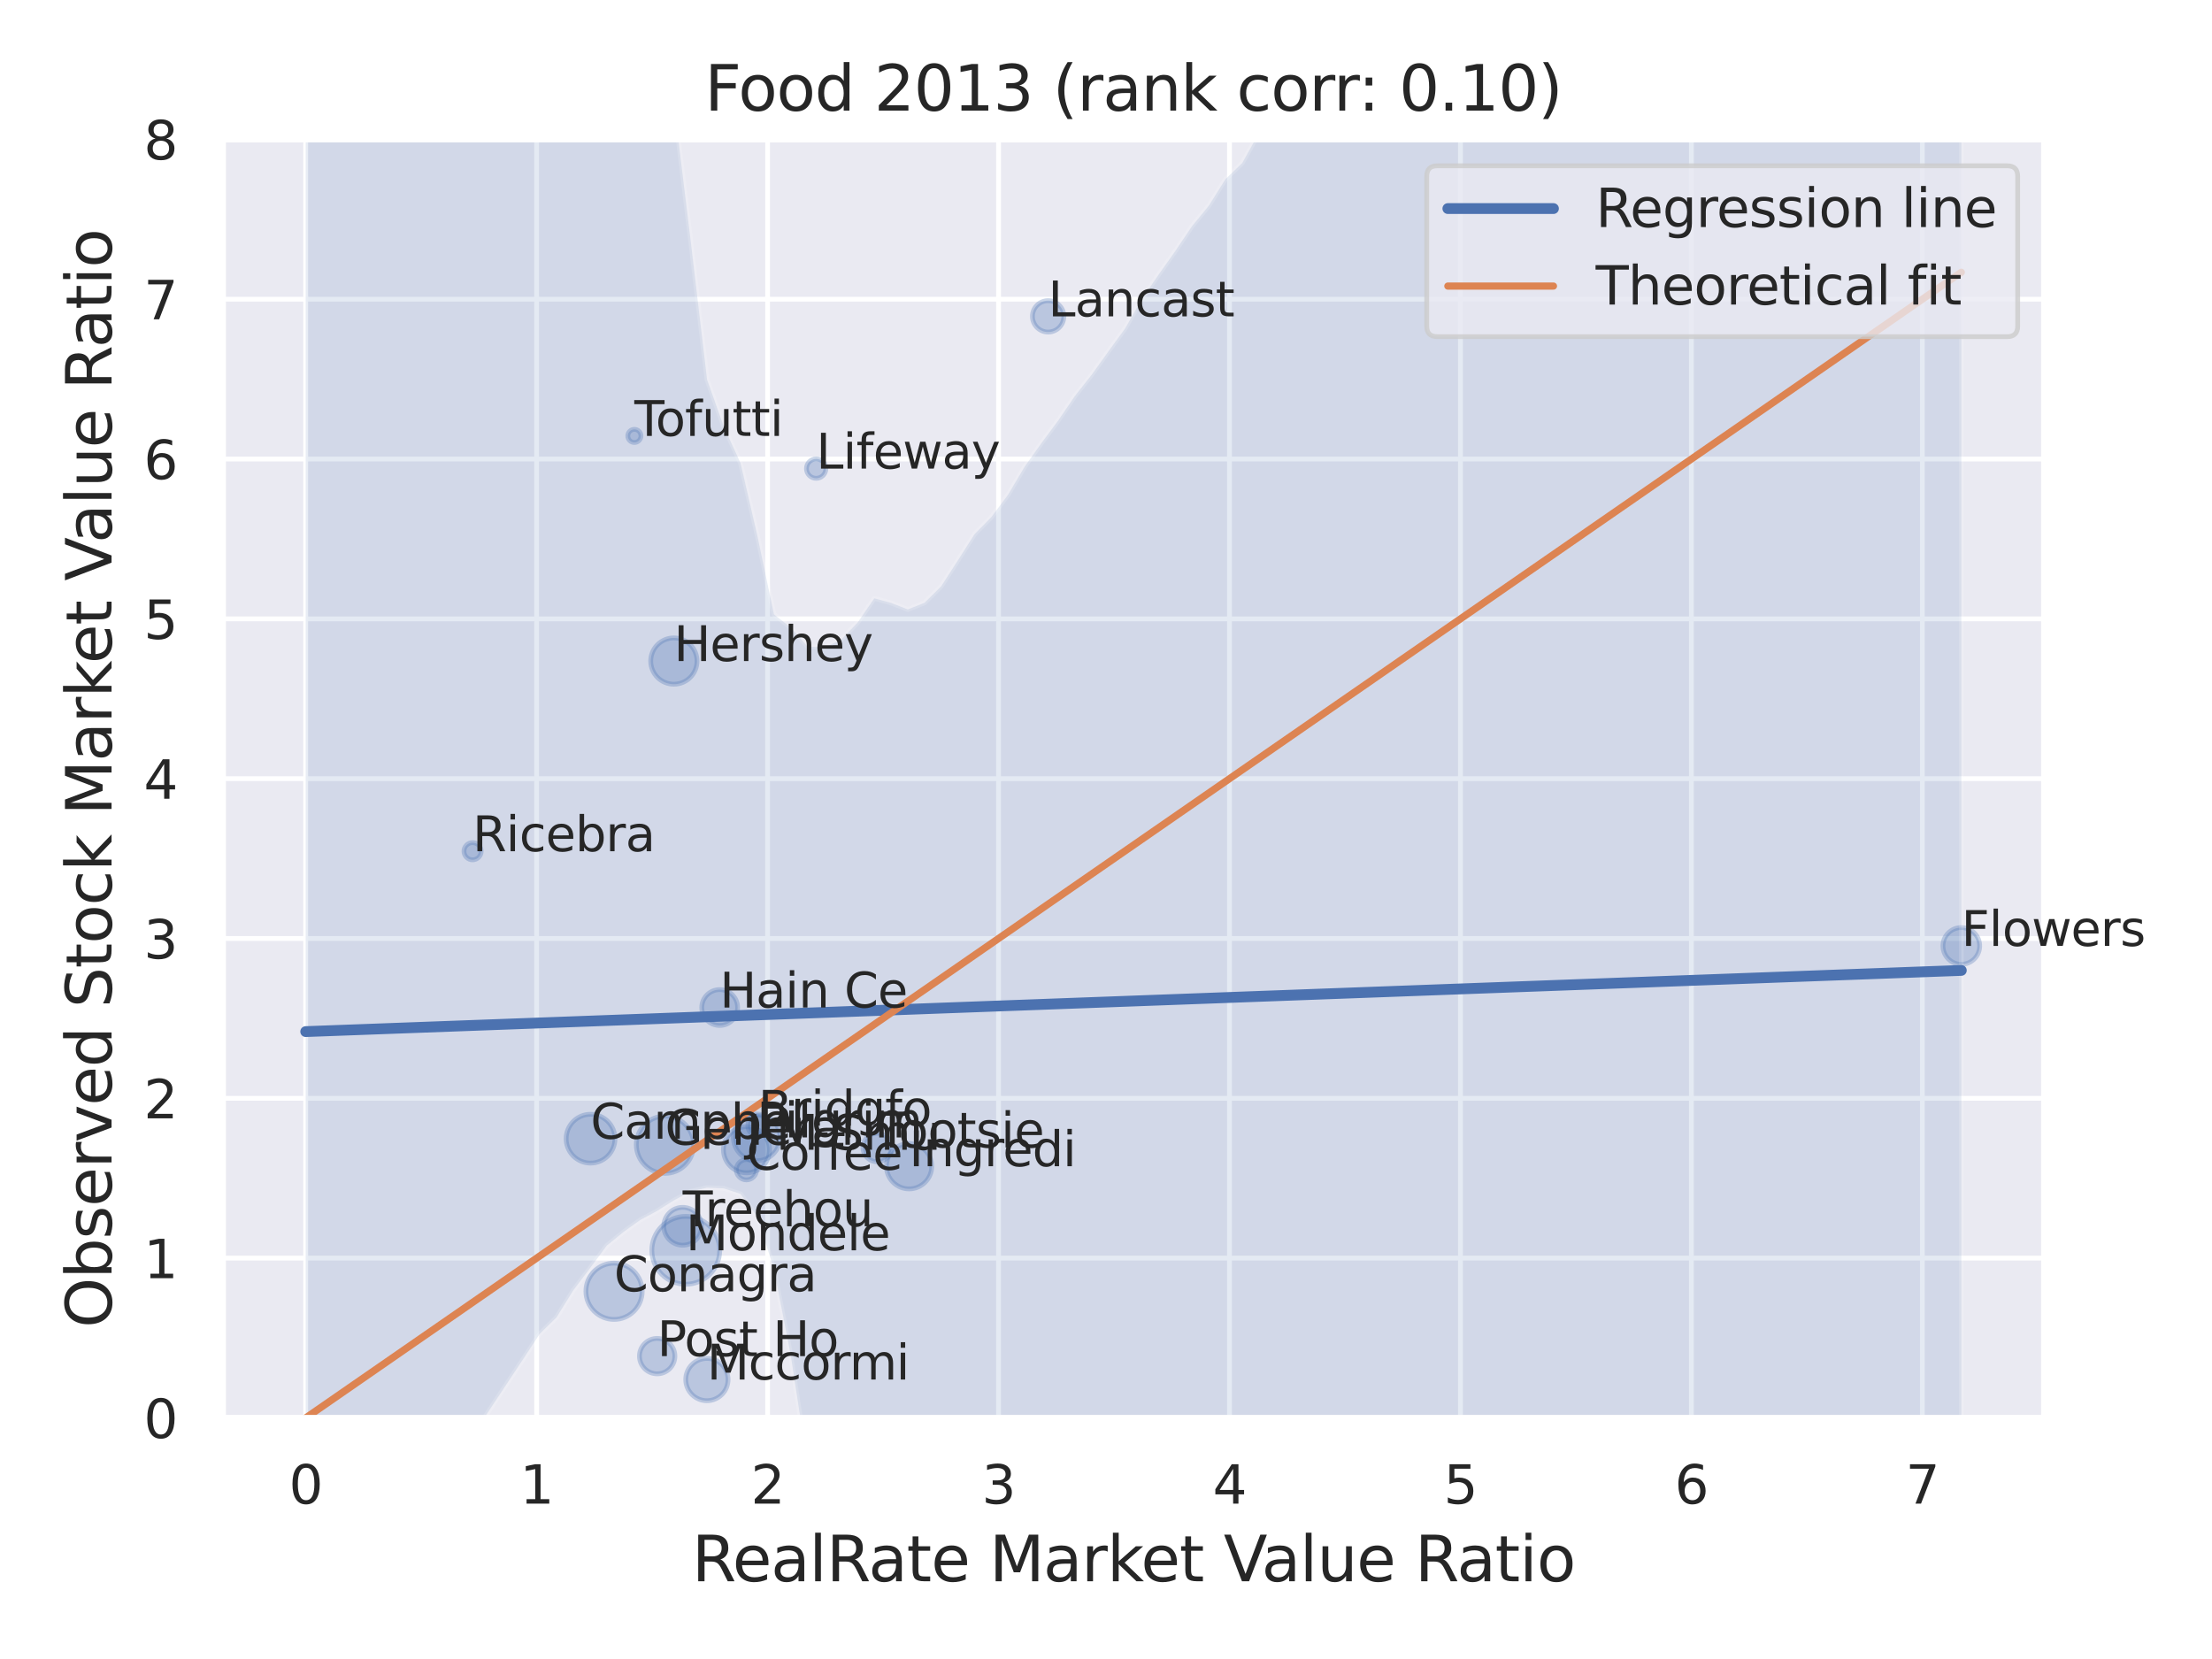 <?xml version="1.0" encoding="utf-8" standalone="no"?>
<!DOCTYPE svg PUBLIC "-//W3C//DTD SVG 1.1//EN"
  "http://www.w3.org/Graphics/SVG/1.1/DTD/svg11.dtd">
<svg xmlns:xlink="http://www.w3.org/1999/xlink" width="460.8pt" height="345.6pt" viewBox="0 0 460.8 345.6" xmlns="http://www.w3.org/2000/svg" version="1.1">
 <defs>
  <style type="text/css">*{stroke-linejoin: round; stroke-linecap: butt}</style>
 </defs>
 <g id="figure_1">
  <g id="patch_1">
   <path d="M 0 345.6 
L 460.8 345.6 
L 460.8 0 
L 0 0 
z
" style="fill: #ffffff"/>
  </g>
  <g id="axes_1">
   <g id="patch_2">
    <path d="M 46.44 295.38 
L 425.823 295.38 
L 425.823 29.04 
L 46.44 29.04 
z
" style="fill: #eaeaf2"/>
   </g>
   <g id="matplotlib.axis_1">
    <g id="xtick_1">
     <g id="line2d_1">
      <path d="M 63.684 295.38 
L 63.684 29.04 
" clip-path="url(#p9a9dfd7a22)" style="fill: none; stroke: #ffffff; stroke-linecap: round"/>
     </g>
     <g id="text_1">
      <!-- 0 -->
      <g style="fill: #262626" transform="translate(60.185 313.238) scale(0.11 -0.11)">
       <defs>
        <path id="DejaVuSans-30" d="M 2034 4250 
Q 1547 4250 1301 3770 
Q 1056 3291 1056 2328 
Q 1056 1369 1301 889 
Q 1547 409 2034 409 
Q 2525 409 2770 889 
Q 3016 1369 3016 2328 
Q 3016 3291 2770 3770 
Q 2525 4250 2034 4250 
z
M 2034 4750 
Q 2819 4750 3233 4129 
Q 3647 3509 3647 2328 
Q 3647 1150 3233 529 
Q 2819 -91 2034 -91 
Q 1250 -91 836 529 
Q 422 1150 422 2328 
Q 422 3509 836 4129 
Q 1250 4750 2034 4750 
z
" transform="scale(0.016)"/>
       </defs>
       <use xlink:href="#DejaVuSans-30"/>
      </g>
     </g>
    </g>
    <g id="xtick_2">
     <g id="line2d_2">
      <path d="M 111.795 295.38 
L 111.795 29.04 
" clip-path="url(#p9a9dfd7a22)" style="fill: none; stroke: #ffffff; stroke-linecap: round"/>
     </g>
     <g id="text_2">
      <!-- 1 -->
      <g style="fill: #262626" transform="translate(108.296 313.238) scale(0.11 -0.11)">
       <defs>
        <path id="DejaVuSans-31" d="M 794 531 
L 1825 531 
L 1825 4091 
L 703 3866 
L 703 4441 
L 1819 4666 
L 2450 4666 
L 2450 531 
L 3481 531 
L 3481 0 
L 794 0 
L 794 531 
z
" transform="scale(0.016)"/>
       </defs>
       <use xlink:href="#DejaVuSans-31"/>
      </g>
     </g>
    </g>
    <g id="xtick_3">
     <g id="line2d_3">
      <path d="M 159.906 295.38 
L 159.906 29.04 
" clip-path="url(#p9a9dfd7a22)" style="fill: none; stroke: #ffffff; stroke-linecap: round"/>
     </g>
     <g id="text_3">
      <!-- 2 -->
      <g style="fill: #262626" transform="translate(156.407 313.238) scale(0.11 -0.11)">
       <defs>
        <path id="DejaVuSans-32" d="M 1228 531 
L 3431 531 
L 3431 0 
L 469 0 
L 469 531 
Q 828 903 1448 1529 
Q 2069 2156 2228 2338 
Q 2531 2678 2651 2914 
Q 2772 3150 2772 3378 
Q 2772 3750 2511 3984 
Q 2250 4219 1831 4219 
Q 1534 4219 1204 4116 
Q 875 4013 500 3803 
L 500 4441 
Q 881 4594 1212 4672 
Q 1544 4750 1819 4750 
Q 2544 4750 2975 4387 
Q 3406 4025 3406 3419 
Q 3406 3131 3298 2873 
Q 3191 2616 2906 2266 
Q 2828 2175 2409 1742 
Q 1991 1309 1228 531 
z
" transform="scale(0.016)"/>
       </defs>
       <use xlink:href="#DejaVuSans-32"/>
      </g>
     </g>
    </g>
    <g id="xtick_4">
     <g id="line2d_4">
      <path d="M 208.017 295.38 
L 208.017 29.04 
" clip-path="url(#p9a9dfd7a22)" style="fill: none; stroke: #ffffff; stroke-linecap: round"/>
     </g>
     <g id="text_4">
      <!-- 3 -->
      <g style="fill: #262626" transform="translate(204.518 313.238) scale(0.11 -0.11)">
       <defs>
        <path id="DejaVuSans-33" d="M 2597 2516 
Q 3050 2419 3304 2112 
Q 3559 1806 3559 1356 
Q 3559 666 3084 287 
Q 2609 -91 1734 -91 
Q 1441 -91 1130 -33 
Q 819 25 488 141 
L 488 750 
Q 750 597 1062 519 
Q 1375 441 1716 441 
Q 2309 441 2620 675 
Q 2931 909 2931 1356 
Q 2931 1769 2642 2001 
Q 2353 2234 1838 2234 
L 1294 2234 
L 1294 2753 
L 1863 2753 
Q 2328 2753 2575 2939 
Q 2822 3125 2822 3475 
Q 2822 3834 2567 4026 
Q 2313 4219 1838 4219 
Q 1578 4219 1281 4162 
Q 984 4106 628 3988 
L 628 4550 
Q 988 4650 1302 4700 
Q 1616 4750 1894 4750 
Q 2613 4750 3031 4423 
Q 3450 4097 3450 3541 
Q 3450 3153 3228 2886 
Q 3006 2619 2597 2516 
z
" transform="scale(0.016)"/>
       </defs>
       <use xlink:href="#DejaVuSans-33"/>
      </g>
     </g>
    </g>
    <g id="xtick_5">
     <g id="line2d_5">
      <path d="M 256.128 295.38 
L 256.128 29.04 
" clip-path="url(#p9a9dfd7a22)" style="fill: none; stroke: #ffffff; stroke-linecap: round"/>
     </g>
     <g id="text_5">
      <!-- 4 -->
      <g style="fill: #262626" transform="translate(252.629 313.238) scale(0.11 -0.11)">
       <defs>
        <path id="DejaVuSans-34" d="M 2419 4116 
L 825 1625 
L 2419 1625 
L 2419 4116 
z
M 2253 4666 
L 3047 4666 
L 3047 1625 
L 3713 1625 
L 3713 1100 
L 3047 1100 
L 3047 0 
L 2419 0 
L 2419 1100 
L 313 1100 
L 313 1709 
L 2253 4666 
z
" transform="scale(0.016)"/>
       </defs>
       <use xlink:href="#DejaVuSans-34"/>
      </g>
     </g>
    </g>
    <g id="xtick_6">
     <g id="line2d_6">
      <path d="M 304.239 295.38 
L 304.239 29.04 
" clip-path="url(#p9a9dfd7a22)" style="fill: none; stroke: #ffffff; stroke-linecap: round"/>
     </g>
     <g id="text_6">
      <!-- 5 -->
      <g style="fill: #262626" transform="translate(300.74 313.238) scale(0.11 -0.11)">
       <defs>
        <path id="DejaVuSans-35" d="M 691 4666 
L 3169 4666 
L 3169 4134 
L 1269 4134 
L 1269 2991 
Q 1406 3038 1543 3061 
Q 1681 3084 1819 3084 
Q 2600 3084 3056 2656 
Q 3513 2228 3513 1497 
Q 3513 744 3044 326 
Q 2575 -91 1722 -91 
Q 1428 -91 1123 -41 
Q 819 9 494 109 
L 494 744 
Q 775 591 1075 516 
Q 1375 441 1709 441 
Q 2250 441 2565 725 
Q 2881 1009 2881 1497 
Q 2881 1984 2565 2268 
Q 2250 2553 1709 2553 
Q 1456 2553 1204 2497 
Q 953 2441 691 2322 
L 691 4666 
z
" transform="scale(0.016)"/>
       </defs>
       <use xlink:href="#DejaVuSans-35"/>
      </g>
     </g>
    </g>
    <g id="xtick_7">
     <g id="line2d_7">
      <path d="M 352.35 295.38 
L 352.35 29.04 
" clip-path="url(#p9a9dfd7a22)" style="fill: none; stroke: #ffffff; stroke-linecap: round"/>
     </g>
     <g id="text_7">
      <!-- 6 -->
      <g style="fill: #262626" transform="translate(348.851 313.238) scale(0.11 -0.11)">
       <defs>
        <path id="DejaVuSans-36" d="M 2113 2584 
Q 1688 2584 1439 2293 
Q 1191 2003 1191 1497 
Q 1191 994 1439 701 
Q 1688 409 2113 409 
Q 2538 409 2786 701 
Q 3034 994 3034 1497 
Q 3034 2003 2786 2293 
Q 2538 2584 2113 2584 
z
M 3366 4563 
L 3366 3988 
Q 3128 4100 2886 4159 
Q 2644 4219 2406 4219 
Q 1781 4219 1451 3797 
Q 1122 3375 1075 2522 
Q 1259 2794 1537 2939 
Q 1816 3084 2150 3084 
Q 2853 3084 3261 2657 
Q 3669 2231 3669 1497 
Q 3669 778 3244 343 
Q 2819 -91 2113 -91 
Q 1303 -91 875 529 
Q 447 1150 447 2328 
Q 447 3434 972 4092 
Q 1497 4750 2381 4750 
Q 2619 4750 2861 4703 
Q 3103 4656 3366 4563 
z
" transform="scale(0.016)"/>
       </defs>
       <use xlink:href="#DejaVuSans-36"/>
      </g>
     </g>
    </g>
    <g id="xtick_8">
     <g id="line2d_8">
      <path d="M 400.461 295.38 
L 400.461 29.04 
" clip-path="url(#p9a9dfd7a22)" style="fill: none; stroke: #ffffff; stroke-linecap: round"/>
     </g>
     <g id="text_8">
      <!-- 7 -->
      <g style="fill: #262626" transform="translate(396.962 313.238) scale(0.11 -0.11)">
       <defs>
        <path id="DejaVuSans-37" d="M 525 4666 
L 3525 4666 
L 3525 4397 
L 1831 0 
L 1172 0 
L 2766 4134 
L 525 4134 
L 525 4666 
z
" transform="scale(0.016)"/>
       </defs>
       <use xlink:href="#DejaVuSans-37"/>
      </g>
     </g>
    </g>
    <g id="text_9">
     <!-- RealRate Market Value Ratio -->
     <g style="fill: #262626" transform="translate(144.145 329.404) scale(0.13 -0.13)">
      <defs>
       <path id="DejaVuSans-52" d="M 2841 2188 
Q 3044 2119 3236 1894 
Q 3428 1669 3622 1275 
L 4263 0 
L 3584 0 
L 2988 1197 
Q 2756 1666 2539 1819 
Q 2322 1972 1947 1972 
L 1259 1972 
L 1259 0 
L 628 0 
L 628 4666 
L 2053 4666 
Q 2853 4666 3247 4331 
Q 3641 3997 3641 3322 
Q 3641 2881 3436 2590 
Q 3231 2300 2841 2188 
z
M 1259 4147 
L 1259 2491 
L 2053 2491 
Q 2509 2491 2742 2702 
Q 2975 2913 2975 3322 
Q 2975 3731 2742 3939 
Q 2509 4147 2053 4147 
L 1259 4147 
z
" transform="scale(0.016)"/>
       <path id="DejaVuSans-65" d="M 3597 1894 
L 3597 1613 
L 953 1613 
Q 991 1019 1311 708 
Q 1631 397 2203 397 
Q 2534 397 2845 478 
Q 3156 559 3463 722 
L 3463 178 
Q 3153 47 2828 -22 
Q 2503 -91 2169 -91 
Q 1331 -91 842 396 
Q 353 884 353 1716 
Q 353 2575 817 3079 
Q 1281 3584 2069 3584 
Q 2775 3584 3186 3129 
Q 3597 2675 3597 1894 
z
M 3022 2063 
Q 3016 2534 2758 2815 
Q 2500 3097 2075 3097 
Q 1594 3097 1305 2825 
Q 1016 2553 972 2059 
L 3022 2063 
z
" transform="scale(0.016)"/>
       <path id="DejaVuSans-61" d="M 2194 1759 
Q 1497 1759 1228 1600 
Q 959 1441 959 1056 
Q 959 750 1161 570 
Q 1363 391 1709 391 
Q 2188 391 2477 730 
Q 2766 1069 2766 1631 
L 2766 1759 
L 2194 1759 
z
M 3341 1997 
L 3341 0 
L 2766 0 
L 2766 531 
Q 2569 213 2275 61 
Q 1981 -91 1556 -91 
Q 1019 -91 701 211 
Q 384 513 384 1019 
Q 384 1609 779 1909 
Q 1175 2209 1959 2209 
L 2766 2209 
L 2766 2266 
Q 2766 2663 2505 2880 
Q 2244 3097 1772 3097 
Q 1472 3097 1187 3025 
Q 903 2953 641 2809 
L 641 3341 
Q 956 3463 1253 3523 
Q 1550 3584 1831 3584 
Q 2591 3584 2966 3190 
Q 3341 2797 3341 1997 
z
" transform="scale(0.016)"/>
       <path id="DejaVuSans-6c" d="M 603 4863 
L 1178 4863 
L 1178 0 
L 603 0 
L 603 4863 
z
" transform="scale(0.016)"/>
       <path id="DejaVuSans-74" d="M 1172 4494 
L 1172 3500 
L 2356 3500 
L 2356 3053 
L 1172 3053 
L 1172 1153 
Q 1172 725 1289 603 
Q 1406 481 1766 481 
L 2356 481 
L 2356 0 
L 1766 0 
Q 1100 0 847 248 
Q 594 497 594 1153 
L 594 3053 
L 172 3053 
L 172 3500 
L 594 3500 
L 594 4494 
L 1172 4494 
z
" transform="scale(0.016)"/>
       <path id="DejaVuSans-20" transform="scale(0.016)"/>
       <path id="DejaVuSans-4d" d="M 628 4666 
L 1569 4666 
L 2759 1491 
L 3956 4666 
L 4897 4666 
L 4897 0 
L 4281 0 
L 4281 4097 
L 3078 897 
L 2444 897 
L 1241 4097 
L 1241 0 
L 628 0 
L 628 4666 
z
" transform="scale(0.016)"/>
       <path id="DejaVuSans-72" d="M 2631 2963 
Q 2534 3019 2420 3045 
Q 2306 3072 2169 3072 
Q 1681 3072 1420 2755 
Q 1159 2438 1159 1844 
L 1159 0 
L 581 0 
L 581 3500 
L 1159 3500 
L 1159 2956 
Q 1341 3275 1631 3429 
Q 1922 3584 2338 3584 
Q 2397 3584 2469 3576 
Q 2541 3569 2628 3553 
L 2631 2963 
z
" transform="scale(0.016)"/>
       <path id="DejaVuSans-6b" d="M 581 4863 
L 1159 4863 
L 1159 1991 
L 2875 3500 
L 3609 3500 
L 1753 1863 
L 3688 0 
L 2938 0 
L 1159 1709 
L 1159 0 
L 581 0 
L 581 4863 
z
" transform="scale(0.016)"/>
       <path id="DejaVuSans-56" d="M 1831 0 
L 50 4666 
L 709 4666 
L 2188 738 
L 3669 4666 
L 4325 4666 
L 2547 0 
L 1831 0 
z
" transform="scale(0.016)"/>
       <path id="DejaVuSans-75" d="M 544 1381 
L 544 3500 
L 1119 3500 
L 1119 1403 
Q 1119 906 1312 657 
Q 1506 409 1894 409 
Q 2359 409 2629 706 
Q 2900 1003 2900 1516 
L 2900 3500 
L 3475 3500 
L 3475 0 
L 2900 0 
L 2900 538 
Q 2691 219 2414 64 
Q 2138 -91 1772 -91 
Q 1169 -91 856 284 
Q 544 659 544 1381 
z
M 1991 3584 
L 1991 3584 
z
" transform="scale(0.016)"/>
       <path id="DejaVuSans-69" d="M 603 3500 
L 1178 3500 
L 1178 0 
L 603 0 
L 603 3500 
z
M 603 4863 
L 1178 4863 
L 1178 4134 
L 603 4134 
L 603 4863 
z
" transform="scale(0.016)"/>
       <path id="DejaVuSans-6f" d="M 1959 3097 
Q 1497 3097 1228 2736 
Q 959 2375 959 1747 
Q 959 1119 1226 758 
Q 1494 397 1959 397 
Q 2419 397 2687 759 
Q 2956 1122 2956 1747 
Q 2956 2369 2687 2733 
Q 2419 3097 1959 3097 
z
M 1959 3584 
Q 2709 3584 3137 3096 
Q 3566 2609 3566 1747 
Q 3566 888 3137 398 
Q 2709 -91 1959 -91 
Q 1206 -91 779 398 
Q 353 888 353 1747 
Q 353 2609 779 3096 
Q 1206 3584 1959 3584 
z
" transform="scale(0.016)"/>
      </defs>
      <use xlink:href="#DejaVuSans-52"/>
      <use xlink:href="#DejaVuSans-65" x="64.982"/>
      <use xlink:href="#DejaVuSans-61" x="126.506"/>
      <use xlink:href="#DejaVuSans-6c" x="187.785"/>
      <use xlink:href="#DejaVuSans-52" x="215.568"/>
      <use xlink:href="#DejaVuSans-61" x="282.801"/>
      <use xlink:href="#DejaVuSans-74" x="344.08"/>
      <use xlink:href="#DejaVuSans-65" x="383.289"/>
      <use xlink:href="#DejaVuSans-20" x="444.812"/>
      <use xlink:href="#DejaVuSans-4d" x="476.6"/>
      <use xlink:href="#DejaVuSans-61" x="562.879"/>
      <use xlink:href="#DejaVuSans-72" x="624.158"/>
      <use xlink:href="#DejaVuSans-6b" x="665.271"/>
      <use xlink:href="#DejaVuSans-65" x="719.557"/>
      <use xlink:href="#DejaVuSans-74" x="781.08"/>
      <use xlink:href="#DejaVuSans-20" x="820.289"/>
      <use xlink:href="#DejaVuSans-56" x="852.076"/>
      <use xlink:href="#DejaVuSans-61" x="912.734"/>
      <use xlink:href="#DejaVuSans-6c" x="974.014"/>
      <use xlink:href="#DejaVuSans-75" x="1001.797"/>
      <use xlink:href="#DejaVuSans-65" x="1065.176"/>
      <use xlink:href="#DejaVuSans-20" x="1126.699"/>
      <use xlink:href="#DejaVuSans-52" x="1158.486"/>
      <use xlink:href="#DejaVuSans-61" x="1225.719"/>
      <use xlink:href="#DejaVuSans-74" x="1286.998"/>
      <use xlink:href="#DejaVuSans-69" x="1326.207"/>
      <use xlink:href="#DejaVuSans-6f" x="1353.99"/>
     </g>
    </g>
   </g>
   <g id="matplotlib.axis_2">
    <g id="ytick_1">
     <g id="line2d_9">
      <path d="M 46.44 295.38 
L 425.823 295.38 
" clip-path="url(#p9a9dfd7a22)" style="fill: none; stroke: #ffffff; stroke-linecap: round"/>
     </g>
     <g id="text_10">
      <!-- 0 -->
      <g style="fill: #262626" transform="translate(29.941 299.559) scale(0.11 -0.11)">
       <use xlink:href="#DejaVuSans-30"/>
      </g>
     </g>
    </g>
    <g id="ytick_2">
     <g id="line2d_10">
      <path d="M 46.44 262.087 
L 425.823 262.087 
" clip-path="url(#p9a9dfd7a22)" style="fill: none; stroke: #ffffff; stroke-linecap: round"/>
     </g>
     <g id="text_11">
      <!-- 1 -->
      <g style="fill: #262626" transform="translate(29.941 266.267) scale(0.11 -0.11)">
       <use xlink:href="#DejaVuSans-31"/>
      </g>
     </g>
    </g>
    <g id="ytick_3">
     <g id="line2d_11">
      <path d="M 46.44 228.795 
L 425.823 228.795 
" clip-path="url(#p9a9dfd7a22)" style="fill: none; stroke: #ffffff; stroke-linecap: round"/>
     </g>
     <g id="text_12">
      <!-- 2 -->
      <g style="fill: #262626" transform="translate(29.941 232.974) scale(0.11 -0.11)">
       <use xlink:href="#DejaVuSans-32"/>
      </g>
     </g>
    </g>
    <g id="ytick_4">
     <g id="line2d_12">
      <path d="M 46.44 195.502 
L 425.823 195.502 
" clip-path="url(#p9a9dfd7a22)" style="fill: none; stroke: #ffffff; stroke-linecap: round"/>
     </g>
     <g id="text_13">
      <!-- 3 -->
      <g style="fill: #262626" transform="translate(29.941 199.682) scale(0.11 -0.11)">
       <use xlink:href="#DejaVuSans-33"/>
      </g>
     </g>
    </g>
    <g id="ytick_5">
     <g id="line2d_13">
      <path d="M 46.44 162.21 
L 425.823 162.21 
" clip-path="url(#p9a9dfd7a22)" style="fill: none; stroke: #ffffff; stroke-linecap: round"/>
     </g>
     <g id="text_14">
      <!-- 4 -->
      <g style="fill: #262626" transform="translate(29.941 166.389) scale(0.11 -0.11)">
       <use xlink:href="#DejaVuSans-34"/>
      </g>
     </g>
    </g>
    <g id="ytick_6">
     <g id="line2d_14">
      <path d="M 46.44 128.917 
L 425.823 128.917 
" clip-path="url(#p9a9dfd7a22)" style="fill: none; stroke: #ffffff; stroke-linecap: round"/>
     </g>
     <g id="text_15">
      <!-- 5 -->
      <g style="fill: #262626" transform="translate(29.941 133.097) scale(0.11 -0.11)">
       <use xlink:href="#DejaVuSans-35"/>
      </g>
     </g>
    </g>
    <g id="ytick_7">
     <g id="line2d_15">
      <path d="M 46.44 95.625 
L 425.823 95.625 
" clip-path="url(#p9a9dfd7a22)" style="fill: none; stroke: #ffffff; stroke-linecap: round"/>
     </g>
     <g id="text_16">
      <!-- 6 -->
      <g style="fill: #262626" transform="translate(29.941 99.804) scale(0.11 -0.11)">
       <use xlink:href="#DejaVuSans-36"/>
      </g>
     </g>
    </g>
    <g id="ytick_8">
     <g id="line2d_16">
      <path d="M 46.44 62.333 
L 425.823 62.333 
" clip-path="url(#p9a9dfd7a22)" style="fill: none; stroke: #ffffff; stroke-linecap: round"/>
     </g>
     <g id="text_17">
      <!-- 7 -->
      <g style="fill: #262626" transform="translate(29.941 66.512) scale(0.11 -0.11)">
       <use xlink:href="#DejaVuSans-37"/>
      </g>
     </g>
    </g>
    <g id="ytick_9">
     <g id="line2d_17">
      <path d="M 46.44 29.04 
L 425.823 29.04 
" clip-path="url(#p9a9dfd7a22)" style="fill: none; stroke: #ffffff; stroke-linecap: round"/>
     </g>
     <g id="text_18">
      <!-- 8 -->
      <g style="fill: #262626" transform="translate(29.941 33.219) scale(0.11 -0.11)">
       <defs>
        <path id="DejaVuSans-38" d="M 2034 2216 
Q 1584 2216 1326 1975 
Q 1069 1734 1069 1313 
Q 1069 891 1326 650 
Q 1584 409 2034 409 
Q 2484 409 2743 651 
Q 3003 894 3003 1313 
Q 3003 1734 2745 1975 
Q 2488 2216 2034 2216 
z
M 1403 2484 
Q 997 2584 770 2862 
Q 544 3141 544 3541 
Q 544 4100 942 4425 
Q 1341 4750 2034 4750 
Q 2731 4750 3128 4425 
Q 3525 4100 3525 3541 
Q 3525 3141 3298 2862 
Q 3072 2584 2669 2484 
Q 3125 2378 3379 2068 
Q 3634 1759 3634 1313 
Q 3634 634 3220 271 
Q 2806 -91 2034 -91 
Q 1263 -91 848 271 
Q 434 634 434 1313 
Q 434 1759 690 2068 
Q 947 2378 1403 2484 
z
M 1172 3481 
Q 1172 3119 1398 2916 
Q 1625 2713 2034 2713 
Q 2441 2713 2670 2916 
Q 2900 3119 2900 3481 
Q 2900 3844 2670 4047 
Q 2441 4250 2034 4250 
Q 1625 4250 1398 4047 
Q 1172 3844 1172 3481 
z
" transform="scale(0.016)"/>
       </defs>
       <use xlink:href="#DejaVuSans-38"/>
      </g>
     </g>
    </g>
    <g id="text_19">
     <!-- Observed Stock Market Value Ratio -->
     <g style="fill: #262626" transform="translate(23.238 276.612) rotate(-90) scale(0.13 -0.13)">
      <defs>
       <path id="DejaVuSans-4f" d="M 2522 4238 
Q 1834 4238 1429 3725 
Q 1025 3213 1025 2328 
Q 1025 1447 1429 934 
Q 1834 422 2522 422 
Q 3209 422 3611 934 
Q 4013 1447 4013 2328 
Q 4013 3213 3611 3725 
Q 3209 4238 2522 4238 
z
M 2522 4750 
Q 3503 4750 4090 4092 
Q 4678 3434 4678 2328 
Q 4678 1225 4090 567 
Q 3503 -91 2522 -91 
Q 1538 -91 948 565 
Q 359 1222 359 2328 
Q 359 3434 948 4092 
Q 1538 4750 2522 4750 
z
" transform="scale(0.016)"/>
       <path id="DejaVuSans-62" d="M 3116 1747 
Q 3116 2381 2855 2742 
Q 2594 3103 2138 3103 
Q 1681 3103 1420 2742 
Q 1159 2381 1159 1747 
Q 1159 1113 1420 752 
Q 1681 391 2138 391 
Q 2594 391 2855 752 
Q 3116 1113 3116 1747 
z
M 1159 2969 
Q 1341 3281 1617 3432 
Q 1894 3584 2278 3584 
Q 2916 3584 3314 3078 
Q 3713 2572 3713 1747 
Q 3713 922 3314 415 
Q 2916 -91 2278 -91 
Q 1894 -91 1617 61 
Q 1341 213 1159 525 
L 1159 0 
L 581 0 
L 581 4863 
L 1159 4863 
L 1159 2969 
z
" transform="scale(0.016)"/>
       <path id="DejaVuSans-73" d="M 2834 3397 
L 2834 2853 
Q 2591 2978 2328 3040 
Q 2066 3103 1784 3103 
Q 1356 3103 1142 2972 
Q 928 2841 928 2578 
Q 928 2378 1081 2264 
Q 1234 2150 1697 2047 
L 1894 2003 
Q 2506 1872 2764 1633 
Q 3022 1394 3022 966 
Q 3022 478 2636 193 
Q 2250 -91 1575 -91 
Q 1294 -91 989 -36 
Q 684 19 347 128 
L 347 722 
Q 666 556 975 473 
Q 1284 391 1588 391 
Q 1994 391 2212 530 
Q 2431 669 2431 922 
Q 2431 1156 2273 1281 
Q 2116 1406 1581 1522 
L 1381 1569 
Q 847 1681 609 1914 
Q 372 2147 372 2553 
Q 372 3047 722 3315 
Q 1072 3584 1716 3584 
Q 2034 3584 2315 3537 
Q 2597 3491 2834 3397 
z
" transform="scale(0.016)"/>
       <path id="DejaVuSans-76" d="M 191 3500 
L 800 3500 
L 1894 563 
L 2988 3500 
L 3597 3500 
L 2284 0 
L 1503 0 
L 191 3500 
z
" transform="scale(0.016)"/>
       <path id="DejaVuSans-64" d="M 2906 2969 
L 2906 4863 
L 3481 4863 
L 3481 0 
L 2906 0 
L 2906 525 
Q 2725 213 2448 61 
Q 2172 -91 1784 -91 
Q 1150 -91 751 415 
Q 353 922 353 1747 
Q 353 2572 751 3078 
Q 1150 3584 1784 3584 
Q 2172 3584 2448 3432 
Q 2725 3281 2906 2969 
z
M 947 1747 
Q 947 1113 1208 752 
Q 1469 391 1925 391 
Q 2381 391 2643 752 
Q 2906 1113 2906 1747 
Q 2906 2381 2643 2742 
Q 2381 3103 1925 3103 
Q 1469 3103 1208 2742 
Q 947 2381 947 1747 
z
" transform="scale(0.016)"/>
       <path id="DejaVuSans-53" d="M 3425 4513 
L 3425 3897 
Q 3066 4069 2747 4153 
Q 2428 4238 2131 4238 
Q 1616 4238 1336 4038 
Q 1056 3838 1056 3469 
Q 1056 3159 1242 3001 
Q 1428 2844 1947 2747 
L 2328 2669 
Q 3034 2534 3370 2195 
Q 3706 1856 3706 1288 
Q 3706 609 3251 259 
Q 2797 -91 1919 -91 
Q 1588 -91 1214 -16 
Q 841 59 441 206 
L 441 856 
Q 825 641 1194 531 
Q 1563 422 1919 422 
Q 2459 422 2753 634 
Q 3047 847 3047 1241 
Q 3047 1584 2836 1778 
Q 2625 1972 2144 2069 
L 1759 2144 
Q 1053 2284 737 2584 
Q 422 2884 422 3419 
Q 422 4038 858 4394 
Q 1294 4750 2059 4750 
Q 2388 4750 2728 4690 
Q 3069 4631 3425 4513 
z
" transform="scale(0.016)"/>
       <path id="DejaVuSans-63" d="M 3122 3366 
L 3122 2828 
Q 2878 2963 2633 3030 
Q 2388 3097 2138 3097 
Q 1578 3097 1268 2742 
Q 959 2388 959 1747 
Q 959 1106 1268 751 
Q 1578 397 2138 397 
Q 2388 397 2633 464 
Q 2878 531 3122 666 
L 3122 134 
Q 2881 22 2623 -34 
Q 2366 -91 2075 -91 
Q 1284 -91 818 406 
Q 353 903 353 1747 
Q 353 2603 823 3093 
Q 1294 3584 2113 3584 
Q 2378 3584 2631 3529 
Q 2884 3475 3122 3366 
z
" transform="scale(0.016)"/>
      </defs>
      <use xlink:href="#DejaVuSans-4f"/>
      <use xlink:href="#DejaVuSans-62" x="78.711"/>
      <use xlink:href="#DejaVuSans-73" x="142.188"/>
      <use xlink:href="#DejaVuSans-65" x="194.287"/>
      <use xlink:href="#DejaVuSans-72" x="255.811"/>
      <use xlink:href="#DejaVuSans-76" x="296.924"/>
      <use xlink:href="#DejaVuSans-65" x="356.104"/>
      <use xlink:href="#DejaVuSans-64" x="417.627"/>
      <use xlink:href="#DejaVuSans-20" x="481.104"/>
      <use xlink:href="#DejaVuSans-53" x="512.891"/>
      <use xlink:href="#DejaVuSans-74" x="576.367"/>
      <use xlink:href="#DejaVuSans-6f" x="615.576"/>
      <use xlink:href="#DejaVuSans-63" x="676.758"/>
      <use xlink:href="#DejaVuSans-6b" x="731.738"/>
      <use xlink:href="#DejaVuSans-20" x="789.648"/>
      <use xlink:href="#DejaVuSans-4d" x="821.436"/>
      <use xlink:href="#DejaVuSans-61" x="907.715"/>
      <use xlink:href="#DejaVuSans-72" x="968.994"/>
      <use xlink:href="#DejaVuSans-6b" x="1010.107"/>
      <use xlink:href="#DejaVuSans-65" x="1064.393"/>
      <use xlink:href="#DejaVuSans-74" x="1125.916"/>
      <use xlink:href="#DejaVuSans-20" x="1165.125"/>
      <use xlink:href="#DejaVuSans-56" x="1196.912"/>
      <use xlink:href="#DejaVuSans-61" x="1257.57"/>
      <use xlink:href="#DejaVuSans-6c" x="1318.85"/>
      <use xlink:href="#DejaVuSans-75" x="1346.633"/>
      <use xlink:href="#DejaVuSans-65" x="1410.012"/>
      <use xlink:href="#DejaVuSans-20" x="1471.535"/>
      <use xlink:href="#DejaVuSans-52" x="1503.322"/>
      <use xlink:href="#DejaVuSans-61" x="1570.555"/>
      <use xlink:href="#DejaVuSans-74" x="1631.834"/>
      <use xlink:href="#DejaVuSans-69" x="1671.043"/>
      <use xlink:href="#DejaVuSans-6f" x="1698.826"/>
     </g>
    </g>
   </g>
   <g id="PathCollection_1">
    <path d="M 157.935 236.652 
C 158.504 236.652 159.051 236.426 159.453 236.023 
C 159.856 235.621 160.082 235.075 160.082 234.505 
C 160.082 233.936 159.856 233.39 159.453 232.987 
C 159.051 232.584 158.504 232.358 157.935 232.358 
C 157.365 232.358 156.819 232.584 156.417 232.987 
C 156.014 233.39 155.788 233.936 155.788 234.505 
C 155.788 235.075 156.014 235.621 156.417 236.023 
C 156.819 236.426 157.365 236.652 157.935 236.652 
z
" clip-path="url(#p9a9dfd7a22)" style="fill: #4c72b0; fill-opacity: 0.3; stroke: #4c72b0; stroke-opacity: 0.3"/>
    <path d="M 123.024 242.295 
C 124.373 242.295 125.667 241.759 126.62 240.805 
C 127.574 239.852 128.11 238.558 128.11 237.209 
C 128.11 235.861 127.574 234.567 126.62 233.613 
C 125.667 232.66 124.373 232.124 123.024 232.124 
C 121.676 232.124 120.382 232.66 119.428 233.613 
C 118.475 234.567 117.939 235.861 117.939 237.209 
C 117.939 238.558 118.475 239.852 119.428 240.805 
C 120.382 241.759 121.676 242.295 123.024 242.295 
z
" clip-path="url(#p9a9dfd7a22)" style="fill: #4c72b0; fill-opacity: 0.3; stroke: #4c72b0; stroke-opacity: 0.3"/>
    <path d="M 127.918 274.858 
C 129.473 274.858 130.964 274.24 132.063 273.141 
C 133.163 272.042 133.78 270.551 133.78 268.996 
C 133.78 267.442 133.163 265.95 132.063 264.851 
C 130.964 263.752 129.473 263.134 127.918 263.134 
C 126.364 263.134 124.873 263.752 123.774 264.851 
C 122.674 265.95 122.057 267.442 122.057 268.996 
C 122.057 270.551 122.674 272.042 123.774 273.141 
C 124.873 274.24 126.364 274.858 127.918 274.858 
z
" clip-path="url(#p9a9dfd7a22)" style="fill: #4c72b0; fill-opacity: 0.3; stroke: #4c72b0; stroke-opacity: 0.3"/>
    <path d="M 138.528 244.437 
C 140.111 244.437 141.629 243.809 142.748 242.689 
C 143.868 241.57 144.496 240.052 144.496 238.469 
C 144.496 236.886 143.868 235.368 142.748 234.249 
C 141.629 233.13 140.111 232.501 138.528 232.501 
C 136.945 232.501 135.427 233.13 134.308 234.249 
C 133.189 235.368 132.56 236.886 132.56 238.469 
C 132.56 240.052 133.189 241.57 134.308 242.689 
C 135.427 243.809 136.945 244.437 138.528 244.437 
z
" clip-path="url(#p9a9dfd7a22)" style="fill: #4c72b0; fill-opacity: 0.3; stroke: #4c72b0; stroke-opacity: 0.3"/>
    <path d="M 140.38 142.532 
C 141.659 142.532 142.885 142.024 143.79 141.12 
C 144.694 140.216 145.202 138.989 145.202 137.711 
C 145.202 136.432 144.694 135.205 143.79 134.301 
C 142.885 133.397 141.659 132.889 140.38 132.889 
C 139.101 132.889 137.875 133.397 136.97 134.301 
C 136.066 135.205 135.558 136.432 135.558 137.711 
C 135.558 138.989 136.066 140.216 136.97 141.12 
C 137.875 142.024 139.101 142.532 140.38 142.532 
z
" clip-path="url(#p9a9dfd7a22)" style="fill: #4c72b0; fill-opacity: 0.3; stroke: #4c72b0; stroke-opacity: 0.3"/>
    <path d="M 218.345 69.175 
C 219.212 69.175 220.044 68.83 220.658 68.217 
C 221.271 67.604 221.616 66.772 221.616 65.904 
C 221.616 65.037 221.271 64.205 220.658 63.591 
C 220.044 62.978 219.212 62.633 218.345 62.633 
C 217.477 62.633 216.645 62.978 216.032 63.591 
C 215.418 64.205 215.074 65.037 215.074 65.904 
C 215.074 66.772 215.418 67.604 216.032 68.217 
C 216.645 68.83 217.477 69.175 218.345 69.175 
z
" clip-path="url(#p9a9dfd7a22)" style="fill: #4c72b0; fill-opacity: 0.3; stroke: #4c72b0; stroke-opacity: 0.3"/>
    <path d="M 147.261 291.79 
C 148.43 291.79 149.551 291.326 150.377 290.499 
C 151.204 289.673 151.668 288.552 151.668 287.383 
C 151.668 286.215 151.204 285.094 150.377 284.267 
C 149.551 283.441 148.43 282.977 147.261 282.977 
C 146.093 282.977 144.972 283.441 144.145 284.267 
C 143.319 285.094 142.855 286.215 142.855 287.383 
C 142.855 288.552 143.319 289.673 144.145 290.499 
C 144.972 291.326 146.093 291.79 147.261 291.79 
z
" clip-path="url(#p9a9dfd7a22)" style="fill: #4c72b0; fill-opacity: 0.3; stroke: #4c72b0; stroke-opacity: 0.3"/>
    <path d="M 155.511 244.316 
C 156.784 244.316 158.005 243.81 158.905 242.91 
C 159.806 242.01 160.311 240.789 160.311 239.515 
C 160.311 238.242 159.806 237.021 158.905 236.121 
C 158.005 235.22 156.784 234.715 155.511 234.715 
C 154.237 234.715 153.016 235.22 152.116 236.121 
C 151.216 237.021 150.71 238.242 150.71 239.515 
C 150.71 240.789 151.216 242.01 152.116 242.91 
C 153.016 243.81 154.237 244.316 155.511 244.316 
z
" clip-path="url(#p9a9dfd7a22)" style="fill: #4c72b0; fill-opacity: 0.3; stroke: #4c72b0; stroke-opacity: 0.3"/>
    <path d="M 182.745 242.012 
C 183.534 242.012 184.29 241.699 184.847 241.141 
C 185.405 240.584 185.718 239.828 185.718 239.039 
C 185.718 238.251 185.405 237.495 184.847 236.938 
C 184.29 236.38 183.534 236.067 182.745 236.067 
C 181.957 236.067 181.201 236.38 180.644 236.938 
C 180.086 237.495 179.773 238.251 179.773 239.039 
C 179.773 239.828 180.086 240.584 180.644 241.141 
C 181.201 241.699 181.957 242.012 182.745 242.012 
z
" clip-path="url(#p9a9dfd7a22)" style="fill: #4c72b0; fill-opacity: 0.3; stroke: #4c72b0; stroke-opacity: 0.3"/>
    <path d="M 132.154 92.18 
C 132.517 92.18 132.866 92.036 133.122 91.779 
C 133.379 91.522 133.524 91.173 133.524 90.81 
C 133.524 90.447 133.379 90.098 133.122 89.841 
C 132.866 89.584 132.517 89.44 132.154 89.44 
C 131.79 89.44 131.442 89.584 131.185 89.841 
C 130.928 90.098 130.784 90.447 130.784 90.81 
C 130.784 91.173 130.928 91.522 131.185 91.779 
C 131.442 92.036 131.79 92.18 132.154 92.18 
z
" clip-path="url(#p9a9dfd7a22)" style="fill: #4c72b0; fill-opacity: 0.3; stroke: #4c72b0; stroke-opacity: 0.3"/>
    <path d="M 157.643 241.807 
C 158.933 241.807 160.171 241.295 161.083 240.383 
C 161.995 239.47 162.507 238.233 162.507 236.943 
C 162.507 235.653 161.995 234.416 161.083 233.503 
C 160.171 232.591 158.933 232.079 157.643 232.079 
C 156.353 232.079 155.116 232.591 154.204 233.503 
C 153.292 234.416 152.779 235.653 152.779 236.943 
C 152.779 238.233 153.292 239.47 154.204 240.383 
C 155.116 241.295 156.353 241.807 157.643 241.807 
z
" clip-path="url(#p9a9dfd7a22)" style="fill: #4c72b0; fill-opacity: 0.3; stroke: #4c72b0; stroke-opacity: 0.3"/>
    <path d="M 170.025 99.641 
C 170.561 99.641 171.075 99.428 171.454 99.049 
C 171.833 98.67 172.046 98.156 172.046 97.62 
C 172.046 97.084 171.833 96.57 171.454 96.191 
C 171.075 95.812 170.561 95.6 170.025 95.6 
C 169.489 95.6 168.975 95.812 168.596 96.191 
C 168.217 96.57 168.004 97.084 168.004 97.62 
C 168.004 98.156 168.217 98.67 168.596 99.049 
C 168.975 99.428 169.489 99.641 170.025 99.641 
z
" clip-path="url(#p9a9dfd7a22)" style="fill: #4c72b0; fill-opacity: 0.3; stroke: #4c72b0; stroke-opacity: 0.3"/>
    <path d="M 149.927 213.622 
C 150.918 213.622 151.867 213.229 152.568 212.528 
C 153.268 211.828 153.661 210.878 153.661 209.888 
C 153.661 208.898 153.268 207.948 152.568 207.248 
C 151.867 206.548 150.918 206.154 149.927 206.154 
C 148.937 206.154 147.987 206.548 147.287 207.248 
C 146.587 207.948 146.193 208.898 146.193 209.888 
C 146.193 210.878 146.587 211.828 147.287 212.528 
C 147.987 213.229 148.937 213.622 149.927 213.622 
z
" clip-path="url(#p9a9dfd7a22)" style="fill: #4c72b0; fill-opacity: 0.3; stroke: #4c72b0; stroke-opacity: 0.3"/>
    <path d="M 155.499 245.791 
C 156.06 245.791 156.598 245.568 156.995 245.172 
C 157.391 244.775 157.614 244.237 157.614 243.676 
C 157.614 243.115 157.391 242.576 156.995 242.18 
C 156.598 241.783 156.06 241.56 155.499 241.56 
C 154.938 241.56 154.399 241.783 154.003 242.18 
C 153.606 242.576 153.383 243.115 153.383 243.676 
C 153.383 244.237 153.606 244.775 154.003 245.172 
C 154.399 245.568 154.938 245.791 155.499 245.791 
z
" clip-path="url(#p9a9dfd7a22)" style="fill: #4c72b0; fill-opacity: 0.3; stroke: #4c72b0; stroke-opacity: 0.3"/>
    <path d="M 189.38 247.667 
C 190.632 247.667 191.833 247.169 192.719 246.284 
C 193.604 245.398 194.102 244.197 194.102 242.945 
C 194.102 241.693 193.604 240.491 192.719 239.606 
C 191.833 238.72 190.632 238.223 189.38 238.223 
C 188.127 238.223 186.926 238.72 186.041 239.606 
C 185.155 240.491 184.658 241.693 184.658 242.945 
C 184.658 244.197 185.155 245.398 186.041 246.284 
C 186.926 247.169 188.127 247.667 189.38 247.667 
z
" clip-path="url(#p9a9dfd7a22)" style="fill: #4c72b0; fill-opacity: 0.3; stroke: #4c72b0; stroke-opacity: 0.3"/>
    <path d="M 98.448 179.118 
C 98.923 179.118 99.379 178.929 99.715 178.593 
C 100.051 178.257 100.239 177.802 100.239 177.327 
C 100.239 176.852 100.051 176.396 99.715 176.06 
C 99.379 175.724 98.923 175.535 98.448 175.535 
C 97.973 175.535 97.517 175.724 97.181 176.06 
C 96.846 176.396 96.657 176.852 96.657 177.327 
C 96.657 177.802 96.846 178.257 97.181 178.593 
C 97.517 178.929 97.973 179.118 98.448 179.118 
z
" clip-path="url(#p9a9dfd7a22)" style="fill: #4c72b0; fill-opacity: 0.3; stroke: #4c72b0; stroke-opacity: 0.3"/>
    <path d="M 142.86 267.532 
C 144.735 267.532 146.533 266.787 147.86 265.461 
C 149.186 264.135 149.931 262.336 149.931 260.461 
C 149.931 258.586 149.186 256.787 147.86 255.461 
C 146.533 254.135 144.735 253.39 142.86 253.39 
C 140.984 253.39 139.186 254.135 137.86 255.461 
C 136.533 256.787 135.788 258.586 135.788 260.461 
C 135.788 262.336 136.533 264.135 137.86 265.461 
C 139.186 266.787 140.984 267.532 142.86 267.532 
z
" clip-path="url(#p9a9dfd7a22)" style="fill: #4c72b0; fill-opacity: 0.3; stroke: #4c72b0; stroke-opacity: 0.3"/>
    <path d="M 168.011 -831.803 
C 168.664 -831.803 169.29 -832.062 169.751 -832.524 
C 170.212 -832.985 170.472 -833.611 170.472 -834.264 
C 170.472 -834.916 170.212 -835.542 169.751 -836.003 
C 169.29 -836.465 168.664 -836.724 168.011 -836.724 
C 167.359 -836.724 166.733 -836.465 166.271 -836.003 
C 165.81 -835.542 165.551 -834.916 165.551 -834.264 
C 165.551 -833.611 165.81 -832.985 166.271 -832.524 
C 166.733 -832.062 167.359 -831.803 168.011 -831.803 
z
" clip-path="url(#p9a9dfd7a22)" style="fill: #4c72b0; fill-opacity: 0.3; stroke: #4c72b0; stroke-opacity: 0.3"/>
    <path d="M 408.578 200.882 
C 409.593 200.882 410.566 200.478 411.284 199.761 
C 412.001 199.043 412.404 198.07 412.404 197.056 
C 412.404 196.041 412.001 195.068 411.284 194.35 
C 410.566 193.633 409.593 193.229 408.578 193.229 
C 407.563 193.229 406.59 193.633 405.873 194.35 
C 405.155 195.068 404.752 196.041 404.752 197.056 
C 404.752 198.07 405.155 199.043 405.873 199.761 
C 406.59 200.478 407.563 200.882 408.578 200.882 
z
" clip-path="url(#p9a9dfd7a22)" style="fill: #4c72b0; fill-opacity: 0.3; stroke: #4c72b0; stroke-opacity: 0.3"/>
    <path d="M 142.216 259.4 
C 143.261 259.4 144.264 258.984 145.003 258.245 
C 145.743 257.506 146.158 256.503 146.158 255.457 
C 146.158 254.412 145.743 253.409 145.003 252.67 
C 144.264 251.931 143.261 251.515 142.216 251.515 
C 141.17 251.515 140.167 251.931 139.428 252.67 
C 138.689 253.409 138.274 254.412 138.274 255.457 
C 138.274 256.503 138.689 257.506 139.428 258.245 
C 140.167 258.984 141.17 259.4 142.216 259.4 
z
" clip-path="url(#p9a9dfd7a22)" style="fill: #4c72b0; fill-opacity: 0.3; stroke: #4c72b0; stroke-opacity: 0.3"/>
    <path d="M 63.685 -957.219 
C 63.906 -957.219 64.118 -957.306 64.275 -957.463 
C 64.431 -957.619 64.519 -957.832 64.519 -958.053 
C 64.519 -958.274 64.431 -958.487 64.275 -958.643 
C 64.118 -958.8 63.906 -958.888 63.685 -958.888 
C 63.463 -958.888 63.251 -958.8 63.095 -958.643 
C 62.938 -958.487 62.85 -958.274 62.85 -958.053 
C 62.85 -957.832 62.938 -957.619 63.095 -957.463 
C 63.251 -957.306 63.463 -957.219 63.685 -957.219 
z
" clip-path="url(#p9a9dfd7a22)" style="fill: #4c72b0; fill-opacity: 0.3; stroke: #4c72b0; stroke-opacity: 0.3"/>
    <path d="M 136.901 286.192 
C 137.88 286.192 138.818 285.803 139.51 285.111 
C 140.202 284.419 140.59 283.481 140.59 282.503 
C 140.59 281.524 140.202 280.586 139.51 279.894 
C 138.818 279.202 137.88 278.814 136.901 278.814 
C 135.923 278.814 134.985 279.202 134.293 279.894 
C 133.601 280.586 133.212 281.524 133.212 282.503 
C 133.212 283.481 133.601 284.419 134.293 285.111 
C 134.985 285.803 135.923 286.192 136.901 286.192 
z
" clip-path="url(#p9a9dfd7a22)" style="fill: #4c72b0; fill-opacity: 0.3; stroke: #4c72b0; stroke-opacity: 0.3"/>
   </g>
   <g id="PolyCollection_1">
    <path d="M 63.685 -601.024 
L 63.685 347.259 
L 67.168 342.626 
L 70.652 337.992 
L 74.136 333.359 
L 77.62 328.719 
L 81.104 324.066 
L 84.587 319.394 
L 88.071 314.691 
L 91.555 309.434 
L 95.039 304.176 
L 98.522 298.919 
L 102.006 293.662 
L 105.49 288.404 
L 108.974 283.137 
L 112.457 277.847 
L 115.941 274.423 
L 119.425 268.799 
L 122.909 264.188 
L 126.393 259.49 
L 129.876 256.649 
L 133.36 254.149 
L 136.844 252.276 
L 140.328 250.091 
L 143.811 248.202 
L 147.295 247.41 
L 150.779 247.56 
L 154.263 248.714 
L 157.747 253.411 
L 161.23 264.383 
L 164.714 282.219 
L 168.198 304.872 
L 171.682 332.195 
L 175.165 357.395 
L 178.649 386.41 
L 182.133 414.281 
L 185.617 436.823 
L 189.1 467.712 
L 192.584 498.601 
L 196.068 529.491 
L 199.552 560.38 
L 203.036 589.301 
L 206.519 618.692 
L 210.003 650.178 
L 213.487 674.381 
L 216.971 702.777 
L 220.454 731.173 
L 223.938 759.569 
L 227.422 787.964 
L 230.906 816.345 
L 234.389 844.725 
L 237.873 873.106 
L 241.357 901.486 
L 244.841 929.867 
L 248.325 958.247 
L 251.808 986.628 
L 255.292 1015.008 
L 258.776 1043.388 
L 262.26 1071.769 
L 265.743 1100.149 
L 269.227 1128.53 
L 272.711 1156.91 
L 276.195 1185.291 
L 279.679 1213.671 
L 283.162 1242.052 
L 286.646 1270.432 
L 290.13 1298.813 
L 293.614 1327.193 
L 297.097 1355.574 
L 300.581 1383.954 
L 304.065 1412.334 
L 307.549 1440.694 
L 311.032 1469.055 
L 314.516 1497.415 
L 318 1525.776 
L 321.484 1554.136 
L 324.968 1582.497 
L 328.451 1610.857 
L 331.935 1639.218 
L 335.419 1667.578 
L 338.903 1695.939 
L 342.386 1724.299 
L 345.87 1752.659 
L 349.354 1781.02 
L 352.838 1809.38 
L 356.321 1837.741 
L 359.805 1866.101 
L 363.289 1894.462 
L 366.773 1922.978 
L 370.257 1952.996 
L 373.74 1983.014 
L 377.224 2013.032 
L 380.708 2043.05 
L 384.192 2073.068 
L 387.675 2103.086 
L 391.159 2133.104 
L 394.643 2163.122 
L 398.127 2193.14 
L 401.611 2223.158 
L 405.094 2253.176 
L 408.578 2283.194 
L 408.578 -200.826 
L 408.578 -200.826 
L 405.094 -195.708 
L 401.611 -190.591 
L 398.127 -185.473 
L 394.643 -180.355 
L 391.159 -174.733 
L 387.675 -168.918 
L 384.192 -163.104 
L 380.708 -157.289 
L 377.224 -151.474 
L 373.74 -145.66 
L 370.257 -139.845 
L 366.773 -134.017 
L 363.289 -128.525 
L 359.805 -123.244 
L 356.321 -117.963 
L 352.838 -112.682 
L 349.354 -107.401 
L 345.87 -102.12 
L 342.386 -96.839 
L 338.903 -91.558 
L 335.419 -85.805 
L 331.935 -79.908 
L 328.451 -74.268 
L 324.968 -69.621 
L 321.484 -64.975 
L 318 -59.565 
L 314.516 -53.766 
L 311.032 -47.967 
L 307.549 -42.167 
L 304.065 -36.368 
L 300.581 -30.569 
L 297.097 -24.768 
L 293.614 -18.954 
L 290.13 -14.31 
L 286.646 -9.802 
L 283.162 -4.918 
L 279.679 0.904 
L 276.195 6.695 
L 272.711 11.747 
L 269.227 16.826 
L 265.743 21.905 
L 262.26 27.715 
L 258.776 33.974 
L 255.292 37.315 
L 251.808 42.873 
L 248.325 47.117 
L 244.841 52.299 
L 241.357 57.216 
L 237.873 62.295 
L 234.389 68.421 
L 230.906 73.196 
L 227.422 78.063 
L 223.938 82.481 
L 220.454 87.583 
L 216.971 92.287 
L 213.487 97.169 
L 210.003 103.054 
L 206.519 107.724 
L 203.036 111.256 
L 199.552 116.721 
L 196.068 122.134 
L 192.584 125.584 
L 189.1 126.959 
L 185.617 125.595 
L 182.133 124.644 
L 178.649 129.709 
L 175.165 133.311 
L 171.682 134.923 
L 168.198 134.656 
L 164.714 130.717 
L 161.23 127.993 
L 157.747 111.516 
L 154.263 96.465 
L 150.779 88.903 
L 147.295 79.09 
L 143.811 49.625 
L 140.328 21.078 
L 136.844 -12.878 
L 133.36 -32.038 
L 129.876 -64.317 
L 126.393 -91.44 
L 122.909 -121.11 
L 119.425 -154.008 
L 115.941 -186.906 
L 112.457 -210.708 
L 108.974 -227.484 
L 105.49 -257.716 
L 102.006 -276.047 
L 98.522 -305.929 
L 95.039 -339.214 
L 91.555 -373.789 
L 88.071 -404.124 
L 84.587 -434.597 
L 81.104 -459.963 
L 77.62 -485.186 
L 74.136 -515.21 
L 70.652 -547.128 
L 67.168 -574.592 
L 63.685 -601.024 
z
" clip-path="url(#p9a9dfd7a22)" style="fill: #4c72b0; fill-opacity: 0.15; stroke: #ffffff; stroke-opacity: 0.15"/>
   </g>
   <g id="line2d_18">
    <path d="M 63.685 214.901 
L 67.168 214.772 
L 70.652 214.643 
L 74.136 214.515 
L 77.62 214.386 
L 81.104 214.257 
L 84.587 214.128 
L 88.071 214 
L 91.555 213.871 
L 95.039 213.742 
L 98.522 213.613 
L 102.006 213.485 
L 105.49 213.356 
L 108.974 213.227 
L 112.457 213.098 
L 115.941 212.97 
L 119.425 212.841 
L 122.909 212.712 
L 126.393 212.583 
L 129.876 212.455 
L 133.36 212.326 
L 136.844 212.197 
L 140.328 212.068 
L 143.811 211.94 
L 147.295 211.811 
L 150.779 211.682 
L 154.263 211.553 
L 157.747 211.425 
L 161.23 211.296 
L 164.714 211.167 
L 168.198 211.038 
L 171.682 210.91 
L 175.165 210.781 
L 178.649 210.652 
L 182.133 210.523 
L 185.617 210.395 
L 189.1 210.266 
L 192.584 210.137 
L 196.068 210.008 
L 199.552 209.88 
L 203.036 209.751 
L 206.519 209.622 
L 210.003 209.493 
L 213.487 209.365 
L 216.971 209.236 
L 220.454 209.107 
L 223.938 208.978 
L 227.422 208.85 
L 230.906 208.721 
L 234.389 208.592 
L 237.873 208.463 
L 241.357 208.335 
L 244.841 208.206 
L 248.325 208.077 
L 251.808 207.948 
L 255.292 207.82 
L 258.776 207.691 
L 262.26 207.562 
L 265.743 207.434 
L 269.227 207.305 
L 272.711 207.176 
L 276.195 207.047 
L 279.679 206.919 
L 283.162 206.79 
L 286.646 206.661 
L 290.13 206.532 
L 293.614 206.404 
L 297.097 206.275 
L 300.581 206.146 
L 304.065 206.017 
L 307.549 205.889 
L 311.032 205.76 
L 314.516 205.631 
L 318 205.502 
L 321.484 205.374 
L 324.968 205.245 
L 328.451 205.116 
L 331.935 204.987 
L 335.419 204.859 
L 338.903 204.73 
L 342.386 204.601 
L 345.87 204.472 
L 349.354 204.344 
L 352.838 204.215 
L 356.321 204.086 
L 359.805 203.957 
L 363.289 203.829 
L 366.773 203.7 
L 370.257 203.571 
L 373.74 203.442 
L 377.224 203.314 
L 380.708 203.185 
L 384.192 203.056 
L 387.675 202.927 
L 391.159 202.799 
L 394.643 202.67 
L 398.127 202.541 
L 401.611 202.412 
L 405.094 202.284 
L 408.578 202.155 
" clip-path="url(#p9a9dfd7a22)" style="fill: none; stroke: #4c72b0; stroke-width: 2.25; stroke-linecap: round"/>
   </g>
   <g id="line2d_19">
    <path d="M 157.935 230.159 
L 123.024 254.317 
L 127.918 250.93 
L 138.528 243.589 
L 140.38 242.307 
L 218.345 188.356 
L 147.261 237.545 
L 155.511 231.837 
L 182.745 212.991 
L 132.154 248 
L 157.643 230.361 
L 170.025 221.793 
L 149.927 235.7 
L 155.499 231.845 
L 189.38 208.4 
L 98.448 271.324 
L 142.86 240.591 
L 168.011 223.187 
L 408.578 56.716 
L 142.216 241.037 
L 63.685 295.38 
L 136.901 244.714 
" clip-path="url(#p9a9dfd7a22)" style="fill: none; stroke: #dd8452; stroke-width: 1.5; stroke-linecap: round"/>
   </g>
   <g id="patch_3">
    <path d="M 46.44 295.38 
L 46.44 29.04 
" style="fill: none; stroke: #ffffff; stroke-width: 1.25; stroke-linejoin: miter; stroke-linecap: square"/>
   </g>
   <g id="patch_4">
    <path d="M 425.823 295.38 
L 425.823 29.04 
" style="fill: none; stroke: #ffffff; stroke-width: 1.25; stroke-linejoin: miter; stroke-linecap: square"/>
   </g>
   <g id="patch_5">
    <path d="M 46.44 295.38 
L 425.823 295.38 
" style="fill: none; stroke: #ffffff; stroke-width: 1.25; stroke-linejoin: miter; stroke-linecap: square"/>
   </g>
   <g id="patch_6">
    <path d="M 46.44 29.04 
L 425.823 29.04 
" style="fill: none; stroke: #ffffff; stroke-width: 1.25; stroke-linejoin: miter; stroke-linecap: square"/>
   </g>
   <g id="text_20">
    <!-- Bridgfo -->
    <g style="fill: #262626" transform="translate(157.935 234.505) scale(0.1 -0.1)">
     <defs>
      <path id="DejaVuSans-42" d="M 1259 2228 
L 1259 519 
L 2272 519 
Q 2781 519 3026 730 
Q 3272 941 3272 1375 
Q 3272 1813 3026 2020 
Q 2781 2228 2272 2228 
L 1259 2228 
z
M 1259 4147 
L 1259 2741 
L 2194 2741 
Q 2656 2741 2882 2914 
Q 3109 3088 3109 3444 
Q 3109 3797 2882 3972 
Q 2656 4147 2194 4147 
L 1259 4147 
z
M 628 4666 
L 2241 4666 
Q 2963 4666 3353 4366 
Q 3744 4066 3744 3513 
Q 3744 3084 3544 2831 
Q 3344 2578 2956 2516 
Q 3422 2416 3680 2098 
Q 3938 1781 3938 1306 
Q 3938 681 3513 340 
Q 3088 0 2303 0 
L 628 0 
L 628 4666 
z
" transform="scale(0.016)"/>
      <path id="DejaVuSans-67" d="M 2906 1791 
Q 2906 2416 2648 2759 
Q 2391 3103 1925 3103 
Q 1463 3103 1205 2759 
Q 947 2416 947 1791 
Q 947 1169 1205 825 
Q 1463 481 1925 481 
Q 2391 481 2648 825 
Q 2906 1169 2906 1791 
z
M 3481 434 
Q 3481 -459 3084 -895 
Q 2688 -1331 1869 -1331 
Q 1566 -1331 1297 -1286 
Q 1028 -1241 775 -1147 
L 775 -588 
Q 1028 -725 1275 -790 
Q 1522 -856 1778 -856 
Q 2344 -856 2625 -561 
Q 2906 -266 2906 331 
L 2906 616 
Q 2728 306 2450 153 
Q 2172 0 1784 0 
Q 1141 0 747 490 
Q 353 981 353 1791 
Q 353 2603 747 3093 
Q 1141 3584 1784 3584 
Q 2172 3584 2450 3431 
Q 2728 3278 2906 2969 
L 2906 3500 
L 3481 3500 
L 3481 434 
z
" transform="scale(0.016)"/>
      <path id="DejaVuSans-66" d="M 2375 4863 
L 2375 4384 
L 1825 4384 
Q 1516 4384 1395 4259 
Q 1275 4134 1275 3809 
L 1275 3500 
L 2222 3500 
L 2222 3053 
L 1275 3053 
L 1275 0 
L 697 0 
L 697 3053 
L 147 3053 
L 147 3500 
L 697 3500 
L 697 3744 
Q 697 4328 969 4595 
Q 1241 4863 1831 4863 
L 2375 4863 
z
" transform="scale(0.016)"/>
     </defs>
     <use xlink:href="#DejaVuSans-42"/>
     <use xlink:href="#DejaVuSans-72" x="68.604"/>
     <use xlink:href="#DejaVuSans-69" x="109.717"/>
     <use xlink:href="#DejaVuSans-64" x="137.5"/>
     <use xlink:href="#DejaVuSans-67" x="200.977"/>
     <use xlink:href="#DejaVuSans-66" x="264.453"/>
     <use xlink:href="#DejaVuSans-6f" x="299.658"/>
    </g>
   </g>
   <g id="text_21">
    <!-- Campbel -->
    <g style="fill: #262626" transform="translate(123.024 237.209) scale(0.1 -0.1)">
     <defs>
      <path id="DejaVuSans-43" d="M 4122 4306 
L 4122 3641 
Q 3803 3938 3442 4084 
Q 3081 4231 2675 4231 
Q 1875 4231 1450 3742 
Q 1025 3253 1025 2328 
Q 1025 1406 1450 917 
Q 1875 428 2675 428 
Q 3081 428 3442 575 
Q 3803 722 4122 1019 
L 4122 359 
Q 3791 134 3420 21 
Q 3050 -91 2638 -91 
Q 1578 -91 968 557 
Q 359 1206 359 2328 
Q 359 3453 968 4101 
Q 1578 4750 2638 4750 
Q 3056 4750 3426 4639 
Q 3797 4528 4122 4306 
z
" transform="scale(0.016)"/>
      <path id="DejaVuSans-6d" d="M 3328 2828 
Q 3544 3216 3844 3400 
Q 4144 3584 4550 3584 
Q 5097 3584 5394 3201 
Q 5691 2819 5691 2113 
L 5691 0 
L 5113 0 
L 5113 2094 
Q 5113 2597 4934 2840 
Q 4756 3084 4391 3084 
Q 3944 3084 3684 2787 
Q 3425 2491 3425 1978 
L 3425 0 
L 2847 0 
L 2847 2094 
Q 2847 2600 2669 2842 
Q 2491 3084 2119 3084 
Q 1678 3084 1418 2786 
Q 1159 2488 1159 1978 
L 1159 0 
L 581 0 
L 581 3500 
L 1159 3500 
L 1159 2956 
Q 1356 3278 1631 3431 
Q 1906 3584 2284 3584 
Q 2666 3584 2933 3390 
Q 3200 3197 3328 2828 
z
" transform="scale(0.016)"/>
      <path id="DejaVuSans-70" d="M 1159 525 
L 1159 -1331 
L 581 -1331 
L 581 3500 
L 1159 3500 
L 1159 2969 
Q 1341 3281 1617 3432 
Q 1894 3584 2278 3584 
Q 2916 3584 3314 3078 
Q 3713 2572 3713 1747 
Q 3713 922 3314 415 
Q 2916 -91 2278 -91 
Q 1894 -91 1617 61 
Q 1341 213 1159 525 
z
M 3116 1747 
Q 3116 2381 2855 2742 
Q 2594 3103 2138 3103 
Q 1681 3103 1420 2742 
Q 1159 2381 1159 1747 
Q 1159 1113 1420 752 
Q 1681 391 2138 391 
Q 2594 391 2855 752 
Q 3116 1113 3116 1747 
z
" transform="scale(0.016)"/>
     </defs>
     <use xlink:href="#DejaVuSans-43"/>
     <use xlink:href="#DejaVuSans-61" x="69.824"/>
     <use xlink:href="#DejaVuSans-6d" x="131.104"/>
     <use xlink:href="#DejaVuSans-70" x="228.516"/>
     <use xlink:href="#DejaVuSans-62" x="291.992"/>
     <use xlink:href="#DejaVuSans-65" x="355.469"/>
     <use xlink:href="#DejaVuSans-6c" x="416.992"/>
    </g>
   </g>
   <g id="text_22">
    <!-- Conagra -->
    <g style="fill: #262626" transform="translate(127.918 268.996) scale(0.1 -0.1)">
     <defs>
      <path id="DejaVuSans-6e" d="M 3513 2113 
L 3513 0 
L 2938 0 
L 2938 2094 
Q 2938 2591 2744 2837 
Q 2550 3084 2163 3084 
Q 1697 3084 1428 2787 
Q 1159 2491 1159 1978 
L 1159 0 
L 581 0 
L 581 3500 
L 1159 3500 
L 1159 2956 
Q 1366 3272 1645 3428 
Q 1925 3584 2291 3584 
Q 2894 3584 3203 3211 
Q 3513 2838 3513 2113 
z
" transform="scale(0.016)"/>
     </defs>
     <use xlink:href="#DejaVuSans-43"/>
     <use xlink:href="#DejaVuSans-6f" x="69.824"/>
     <use xlink:href="#DejaVuSans-6e" x="131.006"/>
     <use xlink:href="#DejaVuSans-61" x="194.385"/>
     <use xlink:href="#DejaVuSans-67" x="255.664"/>
     <use xlink:href="#DejaVuSans-72" x="319.141"/>
     <use xlink:href="#DejaVuSans-61" x="360.254"/>
    </g>
   </g>
   <g id="text_23">
    <!-- General -->
    <g style="fill: #262626" transform="translate(138.528 238.469) scale(0.1 -0.1)">
     <defs>
      <path id="DejaVuSans-47" d="M 3809 666 
L 3809 1919 
L 2778 1919 
L 2778 2438 
L 4434 2438 
L 4434 434 
Q 4069 175 3628 42 
Q 3188 -91 2688 -91 
Q 1594 -91 976 548 
Q 359 1188 359 2328 
Q 359 3472 976 4111 
Q 1594 4750 2688 4750 
Q 3144 4750 3555 4637 
Q 3966 4525 4313 4306 
L 4313 3634 
Q 3963 3931 3569 4081 
Q 3175 4231 2741 4231 
Q 1884 4231 1454 3753 
Q 1025 3275 1025 2328 
Q 1025 1384 1454 906 
Q 1884 428 2741 428 
Q 3075 428 3337 486 
Q 3600 544 3809 666 
z
" transform="scale(0.016)"/>
     </defs>
     <use xlink:href="#DejaVuSans-47"/>
     <use xlink:href="#DejaVuSans-65" x="77.49"/>
     <use xlink:href="#DejaVuSans-6e" x="139.014"/>
     <use xlink:href="#DejaVuSans-65" x="202.393"/>
     <use xlink:href="#DejaVuSans-72" x="263.916"/>
     <use xlink:href="#DejaVuSans-61" x="305.029"/>
     <use xlink:href="#DejaVuSans-6c" x="366.309"/>
    </g>
   </g>
   <g id="text_24">
    <!-- Hershey -->
    <g style="fill: #262626" transform="translate(140.38 137.711) scale(0.1 -0.1)">
     <defs>
      <path id="DejaVuSans-48" d="M 628 4666 
L 1259 4666 
L 1259 2753 
L 3553 2753 
L 3553 4666 
L 4184 4666 
L 4184 0 
L 3553 0 
L 3553 2222 
L 1259 2222 
L 1259 0 
L 628 0 
L 628 4666 
z
" transform="scale(0.016)"/>
      <path id="DejaVuSans-68" d="M 3513 2113 
L 3513 0 
L 2938 0 
L 2938 2094 
Q 2938 2591 2744 2837 
Q 2550 3084 2163 3084 
Q 1697 3084 1428 2787 
Q 1159 2491 1159 1978 
L 1159 0 
L 581 0 
L 581 4863 
L 1159 4863 
L 1159 2956 
Q 1366 3272 1645 3428 
Q 1925 3584 2291 3584 
Q 2894 3584 3203 3211 
Q 3513 2838 3513 2113 
z
" transform="scale(0.016)"/>
      <path id="DejaVuSans-79" d="M 2059 -325 
Q 1816 -950 1584 -1140 
Q 1353 -1331 966 -1331 
L 506 -1331 
L 506 -850 
L 844 -850 
Q 1081 -850 1212 -737 
Q 1344 -625 1503 -206 
L 1606 56 
L 191 3500 
L 800 3500 
L 1894 763 
L 2988 3500 
L 3597 3500 
L 2059 -325 
z
" transform="scale(0.016)"/>
     </defs>
     <use xlink:href="#DejaVuSans-48"/>
     <use xlink:href="#DejaVuSans-65" x="75.195"/>
     <use xlink:href="#DejaVuSans-72" x="136.719"/>
     <use xlink:href="#DejaVuSans-73" x="177.832"/>
     <use xlink:href="#DejaVuSans-68" x="229.932"/>
     <use xlink:href="#DejaVuSans-65" x="293.311"/>
     <use xlink:href="#DejaVuSans-79" x="354.834"/>
    </g>
   </g>
   <g id="text_25">
    <!-- Lancast -->
    <g style="fill: #262626" transform="translate(218.345 65.904) scale(0.1 -0.1)">
     <defs>
      <path id="DejaVuSans-4c" d="M 628 4666 
L 1259 4666 
L 1259 531 
L 3531 531 
L 3531 0 
L 628 0 
L 628 4666 
z
" transform="scale(0.016)"/>
     </defs>
     <use xlink:href="#DejaVuSans-4c"/>
     <use xlink:href="#DejaVuSans-61" x="55.713"/>
     <use xlink:href="#DejaVuSans-6e" x="116.992"/>
     <use xlink:href="#DejaVuSans-63" x="180.371"/>
     <use xlink:href="#DejaVuSans-61" x="235.352"/>
     <use xlink:href="#DejaVuSans-73" x="296.631"/>
     <use xlink:href="#DejaVuSans-74" x="348.73"/>
    </g>
   </g>
   <g id="text_26">
    <!-- Mccormi -->
    <g style="fill: #262626" transform="translate(147.261 287.383) scale(0.1 -0.1)">
     <use xlink:href="#DejaVuSans-4d"/>
     <use xlink:href="#DejaVuSans-63" x="86.279"/>
     <use xlink:href="#DejaVuSans-63" x="141.26"/>
     <use xlink:href="#DejaVuSans-6f" x="196.24"/>
     <use xlink:href="#DejaVuSans-72" x="257.422"/>
     <use xlink:href="#DejaVuSans-6d" x="296.785"/>
     <use xlink:href="#DejaVuSans-69" x="394.197"/>
    </g>
   </g>
   <g id="text_27">
    <!-- J M Smu -->
    <g style="fill: #262626" transform="translate(155.511 239.515) scale(0.1 -0.1)">
     <defs>
      <path id="DejaVuSans-4a" d="M 628 4666 
L 1259 4666 
L 1259 325 
Q 1259 -519 939 -900 
Q 619 -1281 -91 -1281 
L -331 -1281 
L -331 -750 
L -134 -750 
Q 284 -750 456 -515 
Q 628 -281 628 325 
L 628 4666 
z
" transform="scale(0.016)"/>
     </defs>
     <use xlink:href="#DejaVuSans-4a"/>
     <use xlink:href="#DejaVuSans-20" x="29.492"/>
     <use xlink:href="#DejaVuSans-4d" x="61.279"/>
     <use xlink:href="#DejaVuSans-20" x="147.559"/>
     <use xlink:href="#DejaVuSans-53" x="179.346"/>
     <use xlink:href="#DejaVuSans-6d" x="242.822"/>
     <use xlink:href="#DejaVuSans-75" x="340.234"/>
    </g>
   </g>
   <g id="text_28">
    <!-- Tootsie -->
    <g style="fill: #262626" transform="translate(182.745 239.039) scale(0.1 -0.1)">
     <defs>
      <path id="DejaVuSans-54" d="M -19 4666 
L 3928 4666 
L 3928 4134 
L 2272 4134 
L 2272 0 
L 1638 0 
L 1638 4134 
L -19 4134 
L -19 4666 
z
" transform="scale(0.016)"/>
     </defs>
     <use xlink:href="#DejaVuSans-54"/>
     <use xlink:href="#DejaVuSans-6f" x="44.084"/>
     <use xlink:href="#DejaVuSans-6f" x="105.266"/>
     <use xlink:href="#DejaVuSans-74" x="166.447"/>
     <use xlink:href="#DejaVuSans-73" x="205.656"/>
     <use xlink:href="#DejaVuSans-69" x="257.756"/>
     <use xlink:href="#DejaVuSans-65" x="285.539"/>
    </g>
   </g>
   <g id="text_29">
    <!-- Tofutti -->
    <g style="fill: #262626" transform="translate(132.154 90.81) scale(0.1 -0.1)">
     <use xlink:href="#DejaVuSans-54"/>
     <use xlink:href="#DejaVuSans-6f" x="44.084"/>
     <use xlink:href="#DejaVuSans-66" x="105.266"/>
     <use xlink:href="#DejaVuSans-75" x="140.471"/>
     <use xlink:href="#DejaVuSans-74" x="203.85"/>
     <use xlink:href="#DejaVuSans-74" x="243.059"/>
     <use xlink:href="#DejaVuSans-69" x="282.268"/>
    </g>
   </g>
   <g id="text_30">
    <!-- Pilgrim -->
    <g style="fill: #262626" transform="translate(157.643 236.943) scale(0.1 -0.1)">
     <defs>
      <path id="DejaVuSans-50" d="M 1259 4147 
L 1259 2394 
L 2053 2394 
Q 2494 2394 2734 2622 
Q 2975 2850 2975 3272 
Q 2975 3691 2734 3919 
Q 2494 4147 2053 4147 
L 1259 4147 
z
M 628 4666 
L 2053 4666 
Q 2838 4666 3239 4311 
Q 3641 3956 3641 3272 
Q 3641 2581 3239 2228 
Q 2838 1875 2053 1875 
L 1259 1875 
L 1259 0 
L 628 0 
L 628 4666 
z
" transform="scale(0.016)"/>
     </defs>
     <use xlink:href="#DejaVuSans-50"/>
     <use xlink:href="#DejaVuSans-69" x="58.053"/>
     <use xlink:href="#DejaVuSans-6c" x="85.836"/>
     <use xlink:href="#DejaVuSans-67" x="113.619"/>
     <use xlink:href="#DejaVuSans-72" x="177.096"/>
     <use xlink:href="#DejaVuSans-69" x="218.209"/>
     <use xlink:href="#DejaVuSans-6d" x="245.992"/>
    </g>
   </g>
   <g id="text_31">
    <!-- Lifeway -->
    <g style="fill: #262626" transform="translate(170.025 97.62) scale(0.1 -0.1)">
     <defs>
      <path id="DejaVuSans-77" d="M 269 3500 
L 844 3500 
L 1563 769 
L 2278 3500 
L 2956 3500 
L 3675 769 
L 4391 3500 
L 4966 3500 
L 4050 0 
L 3372 0 
L 2619 2869 
L 1863 0 
L 1184 0 
L 269 3500 
z
" transform="scale(0.016)"/>
     </defs>
     <use xlink:href="#DejaVuSans-4c"/>
     <use xlink:href="#DejaVuSans-69" x="55.713"/>
     <use xlink:href="#DejaVuSans-66" x="83.496"/>
     <use xlink:href="#DejaVuSans-65" x="118.701"/>
     <use xlink:href="#DejaVuSans-77" x="180.225"/>
     <use xlink:href="#DejaVuSans-61" x="262.012"/>
     <use xlink:href="#DejaVuSans-79" x="323.291"/>
    </g>
   </g>
   <g id="text_32">
    <!-- Hain Ce -->
    <g style="fill: #262626" transform="translate(149.927 209.888) scale(0.1 -0.1)">
     <use xlink:href="#DejaVuSans-48"/>
     <use xlink:href="#DejaVuSans-61" x="75.195"/>
     <use xlink:href="#DejaVuSans-69" x="136.475"/>
     <use xlink:href="#DejaVuSans-6e" x="164.258"/>
     <use xlink:href="#DejaVuSans-20" x="227.637"/>
     <use xlink:href="#DejaVuSans-43" x="259.424"/>
     <use xlink:href="#DejaVuSans-65" x="329.248"/>
    </g>
   </g>
   <g id="text_33">
    <!-- Coffee  -->
    <g style="fill: #262626" transform="translate(155.499 243.676) scale(0.1 -0.1)">
     <use xlink:href="#DejaVuSans-43"/>
     <use xlink:href="#DejaVuSans-6f" x="69.824"/>
     <use xlink:href="#DejaVuSans-66" x="131.006"/>
     <use xlink:href="#DejaVuSans-66" x="166.211"/>
     <use xlink:href="#DejaVuSans-65" x="201.416"/>
     <use xlink:href="#DejaVuSans-65" x="262.939"/>
     <use xlink:href="#DejaVuSans-20" x="324.463"/>
    </g>
   </g>
   <g id="text_34">
    <!-- Ingredi -->
    <g style="fill: #262626" transform="translate(189.38 242.945) scale(0.1 -0.1)">
     <defs>
      <path id="DejaVuSans-49" d="M 628 4666 
L 1259 4666 
L 1259 0 
L 628 0 
L 628 4666 
z
" transform="scale(0.016)"/>
     </defs>
     <use xlink:href="#DejaVuSans-49"/>
     <use xlink:href="#DejaVuSans-6e" x="29.492"/>
     <use xlink:href="#DejaVuSans-67" x="92.871"/>
     <use xlink:href="#DejaVuSans-72" x="156.348"/>
     <use xlink:href="#DejaVuSans-65" x="195.211"/>
     <use xlink:href="#DejaVuSans-64" x="256.734"/>
     <use xlink:href="#DejaVuSans-69" x="320.211"/>
    </g>
   </g>
   <g id="text_35">
    <!-- Ricebra -->
    <g style="fill: #262626" transform="translate(98.448 177.327) scale(0.1 -0.1)">
     <use xlink:href="#DejaVuSans-52"/>
     <use xlink:href="#DejaVuSans-69" x="69.482"/>
     <use xlink:href="#DejaVuSans-63" x="97.266"/>
     <use xlink:href="#DejaVuSans-65" x="152.246"/>
     <use xlink:href="#DejaVuSans-62" x="213.77"/>
     <use xlink:href="#DejaVuSans-72" x="277.246"/>
     <use xlink:href="#DejaVuSans-61" x="318.359"/>
    </g>
   </g>
   <g id="text_36">
    <!-- Mondele -->
    <g style="fill: #262626" transform="translate(142.86 260.461) scale(0.1 -0.1)">
     <use xlink:href="#DejaVuSans-4d"/>
     <use xlink:href="#DejaVuSans-6f" x="86.279"/>
     <use xlink:href="#DejaVuSans-6e" x="147.461"/>
     <use xlink:href="#DejaVuSans-64" x="210.84"/>
     <use xlink:href="#DejaVuSans-65" x="274.316"/>
     <use xlink:href="#DejaVuSans-6c" x="335.84"/>
     <use xlink:href="#DejaVuSans-65" x="363.623"/>
    </g>
   </g>
   <g id="text_37">
    <!-- Flowers -->
    <g style="fill: #262626" transform="translate(408.578 197.056) scale(0.1 -0.1)">
     <defs>
      <path id="DejaVuSans-46" d="M 628 4666 
L 3309 4666 
L 3309 4134 
L 1259 4134 
L 1259 2759 
L 3109 2759 
L 3109 2228 
L 1259 2228 
L 1259 0 
L 628 0 
L 628 4666 
z
" transform="scale(0.016)"/>
     </defs>
     <use xlink:href="#DejaVuSans-46"/>
     <use xlink:href="#DejaVuSans-6c" x="57.52"/>
     <use xlink:href="#DejaVuSans-6f" x="85.303"/>
     <use xlink:href="#DejaVuSans-77" x="146.484"/>
     <use xlink:href="#DejaVuSans-65" x="228.271"/>
     <use xlink:href="#DejaVuSans-72" x="289.795"/>
     <use xlink:href="#DejaVuSans-73" x="330.908"/>
    </g>
   </g>
   <g id="text_38">
    <!-- Treehou -->
    <g style="fill: #262626" transform="translate(142.216 255.457) scale(0.1 -0.1)">
     <use xlink:href="#DejaVuSans-54"/>
     <use xlink:href="#DejaVuSans-72" x="46.334"/>
     <use xlink:href="#DejaVuSans-65" x="85.197"/>
     <use xlink:href="#DejaVuSans-65" x="146.721"/>
     <use xlink:href="#DejaVuSans-68" x="208.244"/>
     <use xlink:href="#DejaVuSans-6f" x="271.623"/>
     <use xlink:href="#DejaVuSans-75" x="332.805"/>
    </g>
   </g>
   <g id="text_39">
    <!-- Post Ho -->
    <g style="fill: #262626" transform="translate(136.901 282.503) scale(0.1 -0.1)">
     <use xlink:href="#DejaVuSans-50"/>
     <use xlink:href="#DejaVuSans-6f" x="56.678"/>
     <use xlink:href="#DejaVuSans-73" x="117.859"/>
     <use xlink:href="#DejaVuSans-74" x="169.959"/>
     <use xlink:href="#DejaVuSans-20" x="209.168"/>
     <use xlink:href="#DejaVuSans-48" x="240.955"/>
     <use xlink:href="#DejaVuSans-6f" x="316.15"/>
    </g>
   </g>
   <g id="text_40">
    <!-- Food 2013 (rank corr: 0.10) -->
    <g style="fill: #262626" transform="translate(146.801 23.04) scale(0.13 -0.13)">
     <defs>
      <path id="DejaVuSans-28" d="M 1984 4856 
Q 1566 4138 1362 3434 
Q 1159 2731 1159 2009 
Q 1159 1288 1364 580 
Q 1569 -128 1984 -844 
L 1484 -844 
Q 1016 -109 783 600 
Q 550 1309 550 2009 
Q 550 2706 781 3412 
Q 1013 4119 1484 4856 
L 1984 4856 
z
" transform="scale(0.016)"/>
      <path id="DejaVuSans-3a" d="M 750 794 
L 1409 794 
L 1409 0 
L 750 0 
L 750 794 
z
M 750 3309 
L 1409 3309 
L 1409 2516 
L 750 2516 
L 750 3309 
z
" transform="scale(0.016)"/>
      <path id="DejaVuSans-2e" d="M 684 794 
L 1344 794 
L 1344 0 
L 684 0 
L 684 794 
z
" transform="scale(0.016)"/>
      <path id="DejaVuSans-29" d="M 513 4856 
L 1013 4856 
Q 1481 4119 1714 3412 
Q 1947 2706 1947 2009 
Q 1947 1309 1714 600 
Q 1481 -109 1013 -844 
L 513 -844 
Q 928 -128 1133 580 
Q 1338 1288 1338 2009 
Q 1338 2731 1133 3434 
Q 928 4138 513 4856 
z
" transform="scale(0.016)"/>
     </defs>
     <use xlink:href="#DejaVuSans-46"/>
     <use xlink:href="#DejaVuSans-6f" x="53.895"/>
     <use xlink:href="#DejaVuSans-6f" x="115.076"/>
     <use xlink:href="#DejaVuSans-64" x="176.258"/>
     <use xlink:href="#DejaVuSans-20" x="239.734"/>
     <use xlink:href="#DejaVuSans-32" x="271.521"/>
     <use xlink:href="#DejaVuSans-30" x="335.145"/>
     <use xlink:href="#DejaVuSans-31" x="398.768"/>
     <use xlink:href="#DejaVuSans-33" x="462.391"/>
     <use xlink:href="#DejaVuSans-20" x="526.014"/>
     <use xlink:href="#DejaVuSans-28" x="557.801"/>
     <use xlink:href="#DejaVuSans-72" x="596.814"/>
     <use xlink:href="#DejaVuSans-61" x="637.928"/>
     <use xlink:href="#DejaVuSans-6e" x="699.207"/>
     <use xlink:href="#DejaVuSans-6b" x="762.586"/>
     <use xlink:href="#DejaVuSans-20" x="820.496"/>
     <use xlink:href="#DejaVuSans-63" x="852.283"/>
     <use xlink:href="#DejaVuSans-6f" x="907.264"/>
     <use xlink:href="#DejaVuSans-72" x="968.445"/>
     <use xlink:href="#DejaVuSans-72" x="1007.809"/>
     <use xlink:href="#DejaVuSans-3a" x="1047.172"/>
     <use xlink:href="#DejaVuSans-20" x="1080.863"/>
     <use xlink:href="#DejaVuSans-30" x="1112.65"/>
     <use xlink:href="#DejaVuSans-2e" x="1176.273"/>
     <use xlink:href="#DejaVuSans-31" x="1208.061"/>
     <use xlink:href="#DejaVuSans-30" x="1271.684"/>
     <use xlink:href="#DejaVuSans-29" x="1335.307"/>
    </g>
   </g>
   <g id="legend_1">
    <g id="patch_7">
     <path d="M 299.414 70.132 
L 418.123 70.132 
Q 420.323 70.132 420.323 67.932 
L 420.323 36.74 
Q 420.323 34.54 418.123 34.54 
L 299.414 34.54 
Q 297.214 34.54 297.214 36.74 
L 297.214 67.932 
Q 297.214 70.132 299.414 70.132 
z
" style="fill: #eaeaf2; opacity: 0.8; stroke: #cccccc; stroke-linejoin: miter"/>
    </g>
    <g id="line2d_20">
     <path d="M 301.614 43.448 
L 312.614 43.448 
L 323.614 43.448 
" style="fill: none; stroke: #4c72b0; stroke-width: 2.25; stroke-linecap: round"/>
    </g>
    <g id="text_41">
     <!-- Regression line -->
     <g style="fill: #262626" transform="translate(332.414 47.298) scale(0.11 -0.11)">
      <use xlink:href="#DejaVuSans-52"/>
      <use xlink:href="#DejaVuSans-65" x="64.982"/>
      <use xlink:href="#DejaVuSans-67" x="126.506"/>
      <use xlink:href="#DejaVuSans-72" x="189.982"/>
      <use xlink:href="#DejaVuSans-65" x="228.846"/>
      <use xlink:href="#DejaVuSans-73" x="290.369"/>
      <use xlink:href="#DejaVuSans-73" x="342.469"/>
      <use xlink:href="#DejaVuSans-69" x="394.568"/>
      <use xlink:href="#DejaVuSans-6f" x="422.352"/>
      <use xlink:href="#DejaVuSans-6e" x="483.533"/>
      <use xlink:href="#DejaVuSans-20" x="546.912"/>
      <use xlink:href="#DejaVuSans-6c" x="578.699"/>
      <use xlink:href="#DejaVuSans-69" x="606.482"/>
      <use xlink:href="#DejaVuSans-6e" x="634.266"/>
      <use xlink:href="#DejaVuSans-65" x="697.645"/>
     </g>
    </g>
    <g id="line2d_21">
     <path d="M 301.614 59.594 
L 312.614 59.594 
L 323.614 59.594 
" style="fill: none; stroke: #dd8452; stroke-width: 1.5; stroke-linecap: round"/>
    </g>
    <g id="text_42">
     <!-- Theoretical fit -->
     <g style="fill: #262626" transform="translate(332.414 63.444) scale(0.11 -0.11)">
      <use xlink:href="#DejaVuSans-54"/>
      <use xlink:href="#DejaVuSans-68" x="61.084"/>
      <use xlink:href="#DejaVuSans-65" x="124.463"/>
      <use xlink:href="#DejaVuSans-6f" x="185.986"/>
      <use xlink:href="#DejaVuSans-72" x="247.168"/>
      <use xlink:href="#DejaVuSans-65" x="286.031"/>
      <use xlink:href="#DejaVuSans-74" x="347.555"/>
      <use xlink:href="#DejaVuSans-69" x="386.764"/>
      <use xlink:href="#DejaVuSans-63" x="414.547"/>
      <use xlink:href="#DejaVuSans-61" x="469.527"/>
      <use xlink:href="#DejaVuSans-6c" x="530.807"/>
      <use xlink:href="#DejaVuSans-20" x="558.59"/>
      <use xlink:href="#DejaVuSans-66" x="590.377"/>
      <use xlink:href="#DejaVuSans-69" x="625.582"/>
      <use xlink:href="#DejaVuSans-74" x="653.365"/>
     </g>
    </g>
   </g>
  </g>
 </g>
 <defs>
  <clipPath id="p9a9dfd7a22">
   <rect x="46.44" y="29.04" width="379.383" height="266.34"/>
  </clipPath>
 </defs>
</svg>
